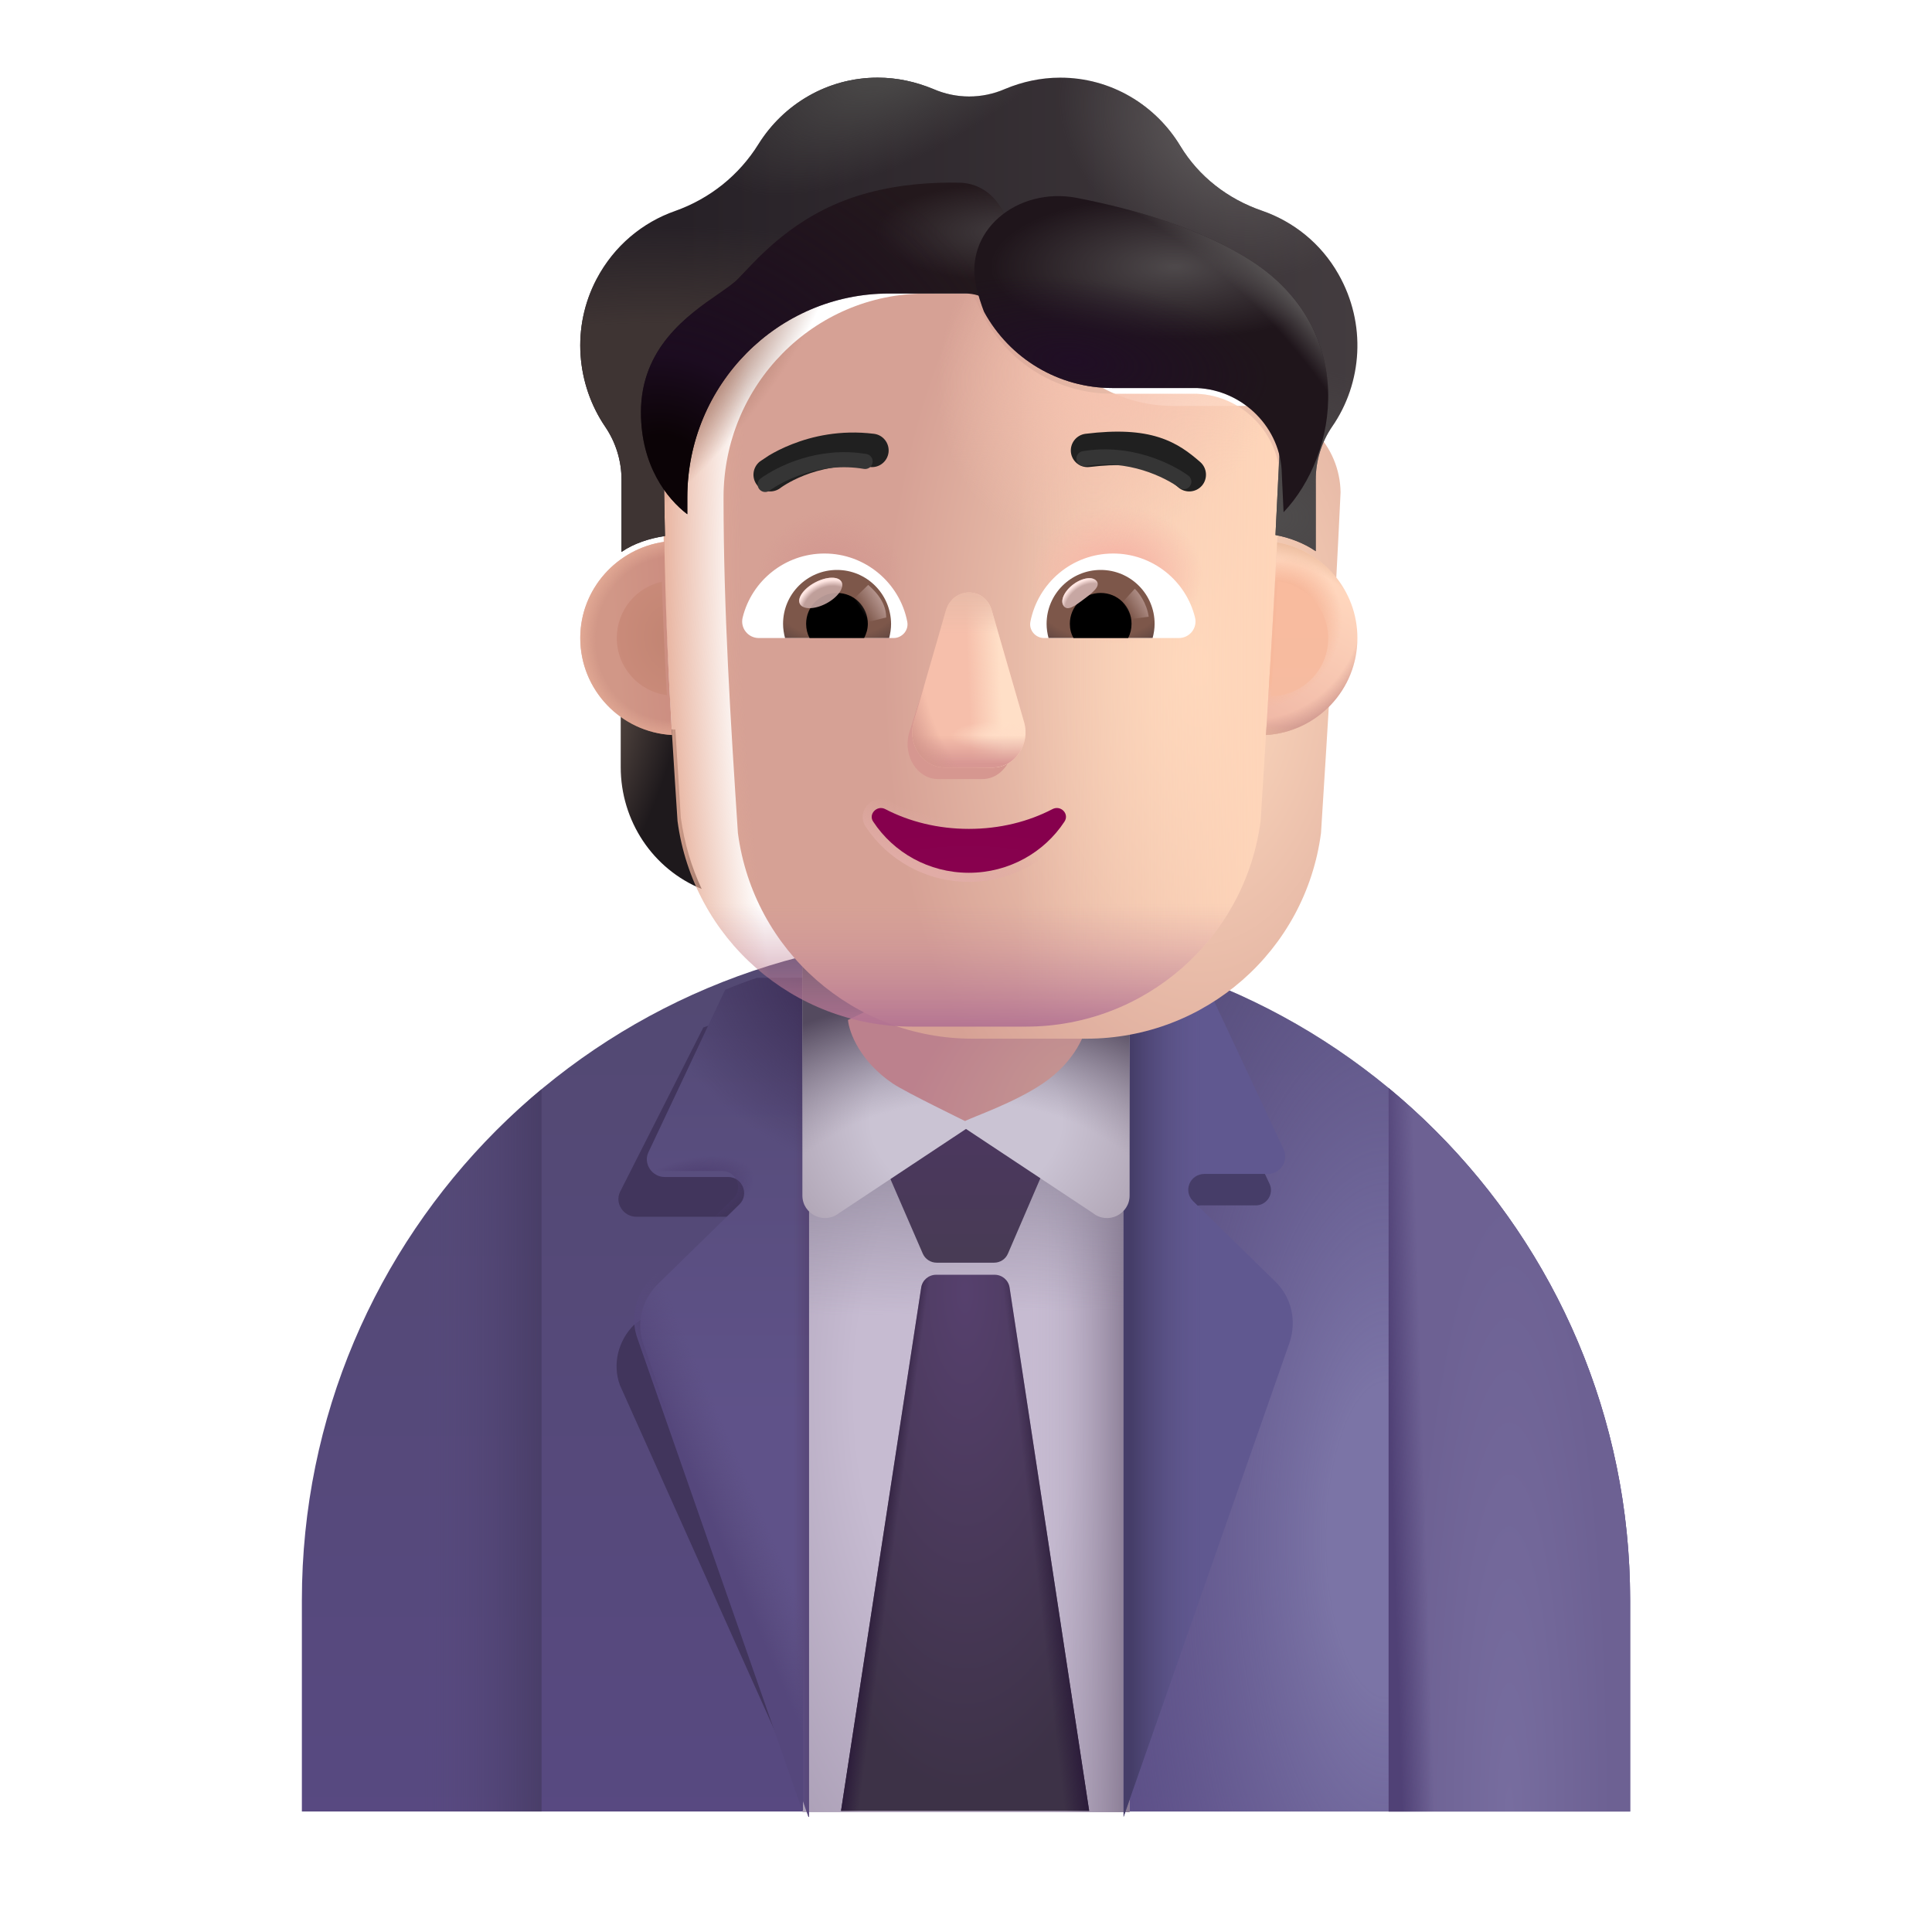 <svg width="32" height="32" viewBox="0 0 32 32" fill="none" xmlns="http://www.w3.org/2000/svg">
<path d="M16 15.504C9.92 15.504 5 20.424 5 26.504V30.004H27V26.504C27 20.434 22.07 15.504 16 15.504Z" fill="url(#paint0_linear_4002_2105)"/>
<path d="M16 15.504C9.92 15.504 5 20.424 5 26.504V30.004H27V26.504C27 20.434 22.07 15.504 16 15.504Z" fill="url(#paint1_radial_4002_2105)"/>
<g filter="url(#filter0_f_4002_2105)">
<path d="M13.419 16.853C12.906 16.853 12.123 16.824 11.649 17.019L10.269 19.743C10.179 19.933 10.329 20.153 10.539 20.153H12.089C12.329 20.153 12.439 20.443 12.279 20.603L10.499 21.946C10.239 22.206 10.139 22.596 10.269 22.946L13.181 29.446L14.768 28.33L13.429 16.853H13.419Z" fill="#41355C"/>
</g>
<g filter="url(#filter1_f_4002_2105)">
<path d="M20.904 21.186L19.715 20.358C19.567 20.209 19.672 19.965 19.881 19.965H20.8C20.983 19.965 21.106 19.772 21.027 19.606L19.951 17.315C19.742 17.228 19.523 17.149 19.305 17.079H18.71V28.941L21.114 22.069C21.219 21.754 21.14 21.413 20.904 21.186Z" fill="#463D68"/>
</g>
<path d="M18.71 16.125H13.29V30.015H18.71V16.125Z" fill="url(#paint2_radial_4002_2105)"/>
<path d="M18.71 16.125H13.29V30.015H18.71V16.125Z" fill="url(#paint3_linear_4002_2105)"/>
<path d="M18.71 16.125H13.29V30.015H18.71V16.125Z" fill="url(#paint4_linear_4002_2105)"/>
<path d="M23 18.022V30.005H27V26.505C27 23.093 25.442 20.041 23 18.022Z" fill="url(#paint5_radial_4002_2105)"/>
<path d="M23 18.022V30.005H27V26.505C27 23.093 25.442 20.041 23 18.022Z" fill="url(#paint6_linear_4002_2105)"/>
<g filter="url(#filter2_i_4002_2105)">
<path d="M13.29 16.095H12.44C12.26 16.154 12.08 16.224 11.91 16.294L10.64 18.985C10.55 19.174 10.7 19.395 10.91 19.395H11.96C12.2 19.395 12.31 19.684 12.15 19.845L10.79 21.174C10.53 21.434 10.43 21.825 10.56 22.174L13.29 29.994H13.3V16.095H13.29Z" fill="url(#paint7_linear_4002_2105)"/>
<path d="M13.29 16.095H12.44C12.26 16.154 12.08 16.224 11.91 16.294L10.64 18.985C10.55 19.174 10.7 19.395 10.91 19.395H11.96C12.2 19.395 12.31 19.684 12.15 19.845L10.79 21.174C10.53 21.434 10.43 21.825 10.56 22.174L13.29 29.994H13.3V16.095H13.29Z" fill="url(#paint8_linear_4002_2105)"/>
<path d="M13.29 16.095H12.44C12.26 16.154 12.08 16.224 11.91 16.294L10.64 18.985C10.55 19.174 10.7 19.395 10.91 19.395H11.96C12.2 19.395 12.31 19.684 12.15 19.845L10.79 21.174C10.53 21.434 10.43 21.825 10.56 22.174L13.29 29.994H13.3V16.095H13.29Z" fill="url(#paint9_radial_4002_2105)"/>
</g>
<path d="M13.29 16.095H12.44C12.26 16.154 12.08 16.224 11.91 16.294L10.64 18.985C10.55 19.174 10.7 19.395 10.91 19.395H11.96C12.2 19.395 12.31 19.684 12.15 19.845L10.79 21.174C10.53 21.434 10.43 21.825 10.56 22.174L13.29 29.994H13.3V16.095H13.29Z" fill="url(#paint10_linear_4002_2105)"/>
<path d="M13.29 16.095H12.44C12.26 16.154 12.08 16.224 11.91 16.294L10.64 18.985C10.55 19.174 10.7 19.395 10.91 19.395H11.96C12.2 19.395 12.31 19.684 12.15 19.845L10.79 21.174C10.53 21.434 10.43 21.825 10.56 22.174L13.29 29.994H13.3V16.095H13.29Z" fill="url(#paint11_radial_4002_2105)"/>
<g filter="url(#filter3_ii_4002_2105)">
<path d="M16.011 18.331L14.77 19.536C14.725 19.579 14.712 19.646 14.737 19.703L15.284 20.964C15.324 21.055 15.414 21.114 15.514 21.114H16.466C16.566 21.114 16.656 21.055 16.695 20.963L17.246 19.683C17.27 19.626 17.257 19.56 17.213 19.517L16.011 18.331Z" fill="url(#paint12_linear_4002_2105)"/>
</g>
<g filter="url(#filter4_i_4002_2105)">
<path d="M21.22 21.124L19.86 19.794C19.69 19.624 19.81 19.344 20.05 19.344H21.1C21.31 19.344 21.45 19.124 21.36 18.934L20.13 16.314C19.89 16.214 19.64 16.124 19.39 16.044H18.71V29.994L21.46 22.134C21.58 21.774 21.49 21.384 21.22 21.124Z" fill="#605890"/>
<path d="M21.22 21.124L19.86 19.794C19.69 19.624 19.81 19.344 20.05 19.344H21.1C21.31 19.344 21.45 19.124 21.36 18.934L20.13 16.314C19.89 16.214 19.64 16.124 19.39 16.044H18.71V29.994L21.46 22.134C21.58 21.774 21.49 21.384 21.22 21.124Z" fill="url(#paint13_linear_4002_2105)"/>
</g>
<path d="M16 15.061H13.29V19.801C13.29 20.111 13.65 20.291 13.9 20.091L16 18.699L18.1 20.091C18.35 20.291 18.71 20.111 18.71 19.801V15.061H16Z" fill="url(#paint14_radial_4002_2105)"/>
<path d="M16 15.061H13.29V19.801C13.29 20.111 13.65 20.291 13.9 20.091L16 18.699L18.1 20.091C18.35 20.291 18.71 20.111 18.71 19.801V15.061H16Z" fill="url(#paint15_radial_4002_2105)"/>
<path d="M7.032 30.004H8.97V18.04C7.187 19.522 5.881 21.557 5.314 23.883C5.11 24.727 5.005 25.608 5.01 26.514L5.03 30.004H7.032Z" fill="url(#paint16_linear_4002_2105)"/>
<path d="M15.505 21.114C15.381 21.114 15.276 21.205 15.258 21.327L13.93 29.994H18.04L16.722 21.327C16.704 21.205 16.599 21.114 16.475 21.114H15.505Z" fill="url(#paint17_radial_4002_2105)"/>
<path d="M15.505 21.114C15.381 21.114 15.276 21.205 15.258 21.327L13.93 29.994H18.04L16.722 21.327C16.704 21.205 16.599 21.114 16.475 21.114H15.505Z" fill="url(#paint18_linear_4002_2105)"/>
<path d="M15.505 21.114C15.381 21.114 15.276 21.205 15.258 21.327L13.93 29.994H18.04L16.722 21.327C16.704 21.205 16.599 21.114 16.475 21.114H15.505Z" fill="url(#paint19_linear_4002_2105)"/>
<path d="M14.045 16.894C14.066 17.108 14.25 17.585 14.791 17.949C15.005 18.092 16.004 18.577 15.984 18.568C16.14 18.489 16.791 18.269 17.268 17.949C17.809 17.585 17.993 17.108 18.014 16.894L16.029 15.941L14.045 16.894Z" fill="url(#paint20_radial_4002_2105)"/>
<path d="M20.908 12.083C21.244 12.072 21.558 11.958 21.813 11.774V12.705C21.813 13.598 21.281 14.394 20.472 14.724C20.642 14.362 20.759 13.967 20.818 13.544L20.908 12.083Z" fill="url(#paint21_radial_4002_2105)"/>
<path d="M11.186 12.083C10.851 12.072 10.537 11.958 10.281 11.774V12.705C10.281 13.598 10.813 14.394 11.622 14.724C11.452 14.362 11.335 13.967 11.276 13.544L11.186 12.083Z" fill="url(#paint22_radial_4002_2105)"/>
<g filter="url(#filter5_ii_4002_2105)">
<path d="M11.222 13.598C11.48 15.55 13.141 17.004 15.108 17.004H16.995C18.962 17.004 20.623 15.55 20.88 13.598C20.998 11.714 21.117 9.838 21.204 7.955C21.194 7.188 20.589 6.555 19.825 6.523H18.425C17.471 6.523 16.606 5.96 16.213 5.08C16.113 4.828 15.869 4.662 15.598 4.662H14.325C12.48 4.662 10.984 6.175 10.984 8.041C10.984 9.902 11.1 11.732 11.222 13.598Z" fill="url(#paint23_radial_4002_2105)"/>
</g>
<path d="M11.222 13.598C11.48 15.55 13.141 17.004 15.108 17.004H16.995C18.962 17.004 20.623 15.55 20.88 13.598C20.998 11.714 21.117 9.838 21.204 7.955C21.194 7.188 20.589 6.555 19.825 6.523H18.425C17.471 6.523 16.606 5.96 16.213 5.08C16.113 4.828 15.869 4.662 15.598 4.662H14.325C12.48 4.662 10.984 6.175 10.984 8.041C10.984 9.902 11.1 11.732 11.222 13.598Z" fill="url(#paint24_linear_4002_2105)"/>
<path d="M11.222 13.598C11.48 15.55 13.141 17.004 15.108 17.004H16.995C18.962 17.004 20.623 15.55 20.88 13.598C20.998 11.714 21.117 9.838 21.204 7.955C21.194 7.188 20.589 6.555 19.825 6.523H18.425C17.471 6.523 16.606 5.96 16.213 5.08C16.113 4.828 15.869 4.662 15.598 4.662H14.325C12.48 4.662 10.984 6.175 10.984 8.041C10.984 9.902 11.1 11.732 11.222 13.598Z" fill="url(#paint25_radial_4002_2105)"/>
<path d="M11.222 13.598C11.48 15.55 13.141 17.004 15.108 17.004H16.995C18.962 17.004 20.623 15.55 20.88 13.598C20.998 11.714 21.117 9.838 21.204 7.955C21.194 7.188 20.589 6.555 19.825 6.523H18.425C17.471 6.523 16.606 5.96 16.213 5.08C16.113 4.828 15.869 4.662 15.598 4.662H14.325C12.48 4.662 10.984 6.175 10.984 8.041C10.984 9.902 11.1 11.732 11.222 13.598Z" fill="url(#paint26_radial_4002_2105)"/>
<path d="M11.222 13.598C11.48 15.55 13.141 17.004 15.108 17.004H16.995C18.962 17.004 20.623 15.55 20.88 13.598C20.998 11.714 21.117 9.838 21.204 7.955C21.194 7.188 20.589 6.555 19.825 6.523H18.425C17.471 6.523 16.606 5.96 16.213 5.08C16.113 4.828 15.869 4.662 15.598 4.662H14.325C12.48 4.662 10.984 6.175 10.984 8.041C10.984 9.902 11.1 11.732 11.222 13.598Z" fill="url(#paint27_radial_4002_2105)"/>
<path d="M11.222 13.598C11.48 15.55 13.141 17.004 15.108 17.004H16.995C18.962 17.004 20.623 15.55 20.88 13.598C20.998 11.714 21.117 9.838 21.204 7.955C21.194 7.188 20.589 6.555 19.825 6.523H18.425C17.471 6.523 16.606 5.96 16.213 5.08C16.113 4.828 15.869 4.662 15.598 4.662H14.325C12.48 4.662 10.984 6.175 10.984 8.041C10.984 9.902 11.1 11.732 11.222 13.598Z" fill="url(#paint28_radial_4002_2105)"/>
<path d="M11.222 13.598C11.48 15.55 13.141 17.004 15.108 17.004H16.995C18.962 17.004 20.623 15.55 20.88 13.598C20.998 11.714 21.117 9.838 21.204 7.955C21.194 7.188 20.589 6.555 19.825 6.523H18.425C17.471 6.523 16.606 5.96 16.213 5.08C16.113 4.828 15.869 4.662 15.598 4.662H14.325C12.48 4.662 10.984 6.175 10.984 8.041C10.984 9.902 11.1 11.732 11.222 13.598Z" fill="url(#paint29_radial_4002_2105)"/>
<path d="M11.222 13.598C11.48 15.55 13.141 17.004 15.108 17.004H16.995C18.962 17.004 20.623 15.55 20.88 13.598C20.998 11.714 21.117 9.838 21.204 7.955C21.194 7.188 20.589 6.555 19.825 6.523H18.425C17.471 6.523 16.606 5.96 16.213 5.08C16.113 4.828 15.869 4.662 15.598 4.662H14.325C12.48 4.662 10.984 6.175 10.984 8.041C10.984 9.902 11.1 11.732 11.222 13.598Z" fill="url(#paint30_linear_4002_2105)"/>
<g filter="url(#filter6_f_4002_2105)">
<path d="M15.646 10.309L15.055 12.147C14.954 12.526 15.196 12.904 15.539 12.904H16.271C16.614 12.904 16.856 12.52 16.755 12.147L16.261 10.309C16.155 9.902 15.757 9.902 15.646 10.309Z" fill="#D69790"/>
</g>
<g filter="url(#filter7_f_4002_2105)">
<path d="M15.665 10.118L15.133 11.957C15.025 12.335 15.285 12.713 15.654 12.713H16.44C16.809 12.713 17.069 12.329 16.961 11.957L16.429 10.118C16.316 9.711 15.784 9.711 15.665 10.118Z" fill="#F6BFAB"/>
<path d="M15.665 10.118L15.133 11.957C15.025 12.335 15.285 12.713 15.654 12.713H16.44C16.809 12.713 17.069 12.329 16.961 11.957L16.429 10.118C16.316 9.711 15.784 9.711 15.665 10.118Z" fill="url(#paint31_linear_4002_2105)"/>
<path d="M15.665 10.118L15.133 11.957C15.025 12.335 15.285 12.713 15.654 12.713H16.44C16.809 12.713 17.069 12.329 16.961 11.957L16.429 10.118C16.316 9.711 15.784 9.711 15.665 10.118Z" fill="url(#paint32_radial_4002_2105)"/>
<path d="M15.665 10.118L15.133 11.957C15.025 12.335 15.285 12.713 15.654 12.713H16.44C16.809 12.713 17.069 12.329 16.961 11.957L16.429 10.118C16.316 9.711 15.784 9.711 15.665 10.118Z" fill="url(#paint33_linear_4002_2105)"/>
<path d="M15.665 10.118L15.133 11.957C15.025 12.335 15.285 12.713 15.654 12.713H16.44C16.809 12.713 17.069 12.329 16.961 11.957L16.429 10.118C16.316 9.711 15.784 9.711 15.665 10.118Z" fill="url(#paint34_radial_4002_2105)"/>
<path d="M15.665 10.118L15.133 11.957C15.025 12.335 15.285 12.713 15.654 12.713H16.44C16.809 12.713 17.069 12.329 16.961 11.957L16.429 10.118C16.316 9.711 15.784 9.711 15.665 10.118Z" fill="url(#paint35_linear_4002_2105)"/>
</g>
<g filter="url(#filter8_f_4002_2105)">
<path d="M14.696 13.335L14.696 13.335L14.696 13.334C14.594 13.282 14.488 13.315 14.425 13.381C14.361 13.448 14.335 13.556 14.402 13.652C14.75 14.18 15.357 14.531 16.047 14.531C16.738 14.531 17.345 14.179 17.693 13.652C17.758 13.554 17.734 13.446 17.669 13.379C17.606 13.313 17.499 13.283 17.398 13.334L17.398 13.334L17.398 13.335C17.008 13.538 16.548 13.655 16.047 13.655C15.551 13.655 15.086 13.538 14.696 13.335Z" stroke="url(#paint36_linear_4002_2105)" stroke-width="0.15"/>
</g>
<path d="M16.047 13.729C15.54 13.729 15.062 13.61 14.662 13.401C14.525 13.331 14.377 13.486 14.464 13.61C14.799 14.118 15.382 14.456 16.047 14.456C16.712 14.456 17.296 14.118 17.63 13.61C17.717 13.481 17.57 13.331 17.433 13.401C17.032 13.61 16.56 13.729 16.047 13.729Z" fill="url(#paint37_radial_4002_2105)"/>
<g filter="url(#filter9_ii_4002_2105)">
<path d="M20.902 4.19C21.416 4.367 21.878 4.726 22.169 5.241C22.636 6.062 22.567 7.043 22.063 7.768C21.888 8.025 21.793 8.331 21.793 8.642V9.83C21.606 9.7 21.359 9.603 21.126 9.562L21.204 7.955C21.194 7.188 20.589 6.555 19.825 6.523H18.425C17.47 6.523 16.606 5.96 16.213 5.08C16.113 4.828 15.868 4.662 15.598 4.662H14.325C12.479 4.662 10.984 6.175 10.984 8.041L11.014 9.578C10.76 9.616 10.495 9.701 10.294 9.842V8.642C10.294 8.331 10.199 8.025 10.024 7.768C9.546 7.065 9.462 6.121 9.881 5.322C10.172 4.769 10.644 4.383 11.18 4.195C11.753 3.992 12.241 3.605 12.564 3.085C12.978 2.425 13.705 1.986 14.537 1.986C14.861 1.986 15.168 2.055 15.455 2.173C15.837 2.34 16.266 2.34 16.648 2.173C16.929 2.055 17.237 1.986 17.56 1.986C18.404 1.986 19.141 2.442 19.549 3.117C19.857 3.627 20.34 3.997 20.902 4.19Z" fill="url(#paint38_linear_4002_2105)"/>
<path d="M20.902 4.19C21.416 4.367 21.878 4.726 22.169 5.241C22.636 6.062 22.567 7.043 22.063 7.768C21.888 8.025 21.793 8.331 21.793 8.642V9.83C21.606 9.7 21.359 9.603 21.126 9.562L21.204 7.955C21.194 7.188 20.589 6.555 19.825 6.523H18.425C17.47 6.523 16.606 5.96 16.213 5.08C16.113 4.828 15.868 4.662 15.598 4.662H14.325C12.479 4.662 10.984 6.175 10.984 8.041L11.014 9.578C10.76 9.616 10.495 9.701 10.294 9.842V8.642C10.294 8.331 10.199 8.025 10.024 7.768C9.546 7.065 9.462 6.121 9.881 5.322C10.172 4.769 10.644 4.383 11.18 4.195C11.753 3.992 12.241 3.605 12.564 3.085C12.978 2.425 13.705 1.986 14.537 1.986C14.861 1.986 15.168 2.055 15.455 2.173C15.837 2.34 16.266 2.34 16.648 2.173C16.929 2.055 17.237 1.986 17.56 1.986C18.404 1.986 19.141 2.442 19.549 3.117C19.857 3.627 20.34 3.997 20.902 4.19Z" fill="url(#paint39_radial_4002_2105)"/>
<path d="M20.902 4.19C21.416 4.367 21.878 4.726 22.169 5.241C22.636 6.062 22.567 7.043 22.063 7.768C21.888 8.025 21.793 8.331 21.793 8.642V9.83C21.606 9.7 21.359 9.603 21.126 9.562L21.204 7.955C21.194 7.188 20.589 6.555 19.825 6.523H18.425C17.47 6.523 16.606 5.96 16.213 5.08C16.113 4.828 15.868 4.662 15.598 4.662H14.325C12.479 4.662 10.984 6.175 10.984 8.041L11.014 9.578C10.76 9.616 10.495 9.701 10.294 9.842V8.642C10.294 8.331 10.199 8.025 10.024 7.768C9.546 7.065 9.462 6.121 9.881 5.322C10.172 4.769 10.644 4.383 11.18 4.195C11.753 3.992 12.241 3.605 12.564 3.085C12.978 2.425 13.705 1.986 14.537 1.986C14.861 1.986 15.168 2.055 15.455 2.173C15.837 2.34 16.266 2.34 16.648 2.173C16.929 2.055 17.237 1.986 17.56 1.986C18.404 1.986 19.141 2.442 19.549 3.117C19.857 3.627 20.34 3.997 20.902 4.19Z" fill="url(#paint40_radial_4002_2105)"/>
<path d="M20.902 4.19C21.416 4.367 21.878 4.726 22.169 5.241C22.636 6.062 22.567 7.043 22.063 7.768C21.888 8.025 21.793 8.331 21.793 8.642V9.83C21.606 9.7 21.359 9.603 21.126 9.562L21.204 7.955C21.194 7.188 20.589 6.555 19.825 6.523H18.425C17.47 6.523 16.606 5.96 16.213 5.08C16.113 4.828 15.868 4.662 15.598 4.662H14.325C12.479 4.662 10.984 6.175 10.984 8.041L11.014 9.578C10.76 9.616 10.495 9.701 10.294 9.842V8.642C10.294 8.331 10.199 8.025 10.024 7.768C9.546 7.065 9.462 6.121 9.881 5.322C10.172 4.769 10.644 4.383 11.18 4.195C11.753 3.992 12.241 3.605 12.564 3.085C12.978 2.425 13.705 1.986 14.537 1.986C14.861 1.986 15.168 2.055 15.455 2.173C15.837 2.34 16.266 2.34 16.648 2.173C16.929 2.055 17.237 1.986 17.56 1.986C18.404 1.986 19.141 2.442 19.549 3.117C19.857 3.627 20.34 3.997 20.902 4.19Z" fill="url(#paint41_radial_4002_2105)"/>
<path d="M20.902 4.19C21.416 4.367 21.878 4.726 22.169 5.241C22.636 6.062 22.567 7.043 22.063 7.768C21.888 8.025 21.793 8.331 21.793 8.642V9.83C21.606 9.7 21.359 9.603 21.126 9.562L21.204 7.955C21.194 7.188 20.589 6.555 19.825 6.523H18.425C17.47 6.523 16.606 5.96 16.213 5.08C16.113 4.828 15.868 4.662 15.598 4.662H14.325C12.479 4.662 10.984 6.175 10.984 8.041L11.014 9.578C10.76 9.616 10.495 9.701 10.294 9.842V8.642C10.294 8.331 10.199 8.025 10.024 7.768C9.546 7.065 9.462 6.121 9.881 5.322C10.172 4.769 10.644 4.383 11.18 4.195C11.753 3.992 12.241 3.605 12.564 3.085C12.978 2.425 13.705 1.986 14.537 1.986C14.861 1.986 15.168 2.055 15.455 2.173C15.837 2.34 16.266 2.34 16.648 2.173C16.929 2.055 17.237 1.986 17.56 1.986C18.404 1.986 19.141 2.442 19.549 3.117C19.857 3.627 20.34 3.997 20.902 4.19Z" fill="url(#paint42_radial_4002_2105)"/>
</g>
<g filter="url(#filter10_i_4002_2105)">
<path d="M19.78 7.853C19.605 7.701 19.401 7.539 19.092 7.442C18.788 7.346 18.407 7.32 17.88 7.385C17.728 7.404 17.62 7.542 17.638 7.694C17.657 7.846 17.795 7.954 17.947 7.935C18.428 7.877 18.723 7.907 18.926 7.971C19.124 8.033 19.258 8.135 19.416 8.272C19.531 8.372 19.706 8.36 19.807 8.245C19.907 8.129 19.895 7.954 19.78 7.853Z" fill="#202020"/>
</g>
<g filter="url(#filter11_i_4002_2105)">
<path d="M12.636 7.744C12.726 7.69 12.856 7.621 13.02 7.557C13.347 7.428 13.815 7.316 14.375 7.385C14.527 7.403 14.635 7.542 14.617 7.694C14.598 7.846 14.46 7.954 14.308 7.935C13.859 7.881 13.485 7.97 13.223 8.073C13.091 8.125 12.989 8.179 12.921 8.22C12.887 8.24 12.862 8.257 12.846 8.268C12.838 8.274 12.832 8.278 12.829 8.28L12.827 8.282C12.706 8.375 12.532 8.353 12.438 8.233C12.344 8.112 12.366 7.938 12.487 7.843L12.636 7.744Z" fill="#202020"/>
</g>
<g filter="url(#filter12_if_4002_2105)">
<path d="M16.279 5.217C16.256 5.173 16.234 5.127 16.213 5.081C16.113 4.829 15.869 4.662 15.598 4.662H14.325C12.479 4.662 10.984 6.175 10.984 8.041V8.317C10.644 8.058 10.216 7.512 10.216 6.629C10.216 5.557 10.998 5.015 11.497 4.67C11.637 4.572 11.756 4.49 11.827 4.416C11.858 4.385 11.891 4.35 11.927 4.311C12.277 3.941 12.899 3.28 13.987 2.991C14.518 2.85 15.057 2.816 15.495 2.826C15.967 2.838 16.3 3.246 16.3 3.719V5.204L16.279 5.217Z" fill="#23181C"/>
<path d="M16.279 5.217C16.256 5.173 16.234 5.127 16.213 5.081C16.113 4.829 15.869 4.662 15.598 4.662H14.325C12.479 4.662 10.984 6.175 10.984 8.041V8.317C10.644 8.058 10.216 7.512 10.216 6.629C10.216 5.557 10.998 5.015 11.497 4.67C11.637 4.572 11.756 4.49 11.827 4.416C11.858 4.385 11.891 4.35 11.927 4.311C12.277 3.941 12.899 3.28 13.987 2.991C14.518 2.85 15.057 2.816 15.495 2.826C15.967 2.838 16.3 3.246 16.3 3.719V5.204L16.279 5.217Z" fill="url(#paint43_radial_4002_2105)"/>
<path d="M16.279 5.217C16.256 5.173 16.234 5.127 16.213 5.081C16.113 4.829 15.869 4.662 15.598 4.662H14.325C12.479 4.662 10.984 6.175 10.984 8.041V8.317C10.644 8.058 10.216 7.512 10.216 6.629C10.216 5.557 10.998 5.015 11.497 4.67C11.637 4.572 11.756 4.49 11.827 4.416C11.858 4.385 11.891 4.35 11.927 4.311C12.277 3.941 12.899 3.28 13.987 2.991C14.518 2.85 15.057 2.816 15.495 2.826C15.967 2.838 16.3 3.246 16.3 3.719V5.204L16.279 5.217Z" fill="url(#paint44_radial_4002_2105)"/>
</g>
<g filter="url(#filter13_f_4002_2105)">
<path d="M21.26 8.484L21.231 7.853C21.22 7.09 20.589 6.46 19.825 6.427H18.425C17.536 6.427 16.726 5.942 16.301 5.168C16.301 5.168 16.243 5.032 16.181 4.8C15.925 3.83 16.852 3.087 17.837 3.278C18.81 3.467 19.919 3.795 20.739 4.33C22.483 5.468 22.178 7.518 21.26 8.484Z" fill="#1F151B"/>
<path d="M21.26 8.484L21.231 7.853C21.22 7.09 20.589 6.46 19.825 6.427H18.425C17.536 6.427 16.726 5.942 16.301 5.168C16.301 5.168 16.243 5.032 16.181 4.8C15.925 3.83 16.852 3.087 17.837 3.278C18.81 3.467 19.919 3.795 20.739 4.33C22.483 5.468 22.178 7.518 21.26 8.484Z" fill="url(#paint45_radial_4002_2105)"/>
<path d="M21.26 8.484L21.231 7.853C21.22 7.09 20.589 6.46 19.825 6.427H18.425C17.536 6.427 16.726 5.942 16.301 5.168C16.301 5.168 16.243 5.032 16.181 4.8C15.925 3.83 16.852 3.087 17.837 3.278C18.81 3.467 19.919 3.795 20.739 4.33C22.483 5.468 22.178 7.518 21.26 8.484Z" fill="url(#paint46_radial_4002_2105)"/>
<path d="M21.26 8.484L21.231 7.853C21.22 7.09 20.589 6.46 19.825 6.427H18.425C17.536 6.427 16.726 5.942 16.301 5.168C16.301 5.168 16.243 5.032 16.181 4.8C15.925 3.83 16.852 3.087 17.837 3.278C18.81 3.467 19.919 3.795 20.739 4.33C22.483 5.468 22.178 7.518 21.26 8.484Z" fill="url(#paint47_radial_4002_2105)"/>
</g>
<path d="M18.438 9.168C19.091 9.168 19.643 9.618 19.793 10.227C19.837 10.401 19.704 10.568 19.525 10.568H17.294C17.152 10.568 17.038 10.438 17.067 10.296C17.193 9.655 17.756 9.168 18.438 9.168Z" fill="white"/>
<path d="M18.231 9.44C18.726 9.44 19.124 9.841 19.124 10.332C19.124 10.413 19.111 10.494 19.091 10.567H17.367C17.347 10.49 17.335 10.413 17.335 10.332C17.335 9.841 17.736 9.44 18.231 9.44Z" fill="url(#paint48_radial_4002_2105)"/>
<path d="M17.72 10.332C17.72 10.048 17.947 9.821 18.231 9.821C18.515 9.821 18.742 10.048 18.742 10.332C18.742 10.417 18.722 10.498 18.686 10.568H17.781C17.74 10.498 17.72 10.417 17.72 10.332Z" fill="black"/>
<g filter="url(#filter14_f_4002_2105)">
<path d="M18.166 9.628C18.229 9.713 18.096 9.817 17.945 9.93C17.794 10.043 17.682 10.123 17.618 10.037C17.555 9.952 17.626 9.792 17.777 9.679C17.928 9.566 18.102 9.543 18.166 9.628Z" fill="#C7A7A3"/>
<path d="M18.166 9.628C18.229 9.713 18.096 9.817 17.945 9.93C17.794 10.043 17.682 10.123 17.618 10.037C17.555 9.952 17.626 9.792 17.777 9.679C17.928 9.566 18.102 9.543 18.166 9.628Z" fill="url(#paint49_radial_4002_2105)"/>
</g>
<g filter="url(#filter15_f_4002_2105)">
<path d="M19.026 10.215C18.993 9.984 18.858 9.81 18.795 9.752L18.535 10.037L18.652 10.265L19.026 10.215Z" fill="url(#paint50_linear_4002_2105)"/>
</g>
<path d="M13.656 9.168C13.003 9.168 12.451 9.618 12.301 10.227C12.257 10.401 12.39 10.568 12.569 10.568H14.8C14.942 10.568 15.056 10.438 15.027 10.296C14.902 9.655 14.334 9.168 13.656 9.168Z" fill="white"/>
<path d="M13.863 9.44C13.368 9.44 12.97 9.841 12.97 10.332C12.97 10.413 12.983 10.495 13.003 10.568H14.727C14.747 10.49 14.759 10.413 14.759 10.332C14.755 9.841 14.358 9.44 13.863 9.44Z" fill="url(#paint51_radial_4002_2105)"/>
<path d="M14.374 10.332C14.374 10.048 14.147 9.821 13.863 9.821C13.579 9.821 13.352 10.048 13.352 10.332C13.352 10.417 13.372 10.498 13.409 10.568H14.313C14.35 10.498 14.374 10.417 14.374 10.332Z" fill="black"/>
<g filter="url(#filter16_f_4002_2105)">
<path d="M14.678 10.227C14.678 9.939 14.444 9.747 14.38 9.688L14.092 9.967L14.27 10.329L14.678 10.227Z" fill="url(#paint52_linear_4002_2105)"/>
</g>
<g filter="url(#filter17_f_4002_2105)">
<ellipse cx="13.594" cy="9.821" rx="0.39" ry="0.197" transform="rotate(-27.914 13.594 9.821)" fill="#C7A7A3" fill-opacity="0.9"/>
<ellipse cx="13.594" cy="9.821" rx="0.39" ry="0.197" transform="rotate(-27.914 13.594 9.821)" fill="url(#paint53_radial_4002_2105)"/>
</g>
<path d="M20.969 12.174C21.035 11.11 21.098 10.047 21.154 8.983C21.909 9.115 22.483 9.774 22.483 10.568C22.483 11.425 21.814 12.125 20.969 12.174Z" fill="url(#paint54_linear_4002_2105)"/>
<path d="M20.969 12.174C21.035 11.11 21.098 10.047 21.154 8.983C21.909 9.115 22.483 9.774 22.483 10.568C22.483 11.425 21.814 12.125 20.969 12.174Z" fill="url(#paint55_radial_4002_2105)"/>
<path d="M20.969 12.174C21.035 11.11 21.098 10.047 21.154 8.983C21.909 9.115 22.483 9.774 22.483 10.568C22.483 11.425 21.814 12.125 20.969 12.174Z" fill="url(#paint56_radial_4002_2105)"/>
<path d="M20.969 12.174C21.035 11.11 21.098 10.047 21.154 8.983C21.909 9.115 22.483 9.774 22.483 10.568C22.483 11.425 21.814 12.125 20.969 12.174Z" fill="url(#paint57_radial_4002_2105)"/>
<path d="M11.003 8.974C10.221 9.084 9.611 9.756 9.611 10.567C9.611 11.427 10.284 12.128 11.131 12.174C11.067 11.106 11.023 10.043 11.003 8.974Z" fill="url(#paint58_linear_4002_2105)"/>
<path d="M11.003 8.974C10.221 9.084 9.611 9.756 9.611 10.567C9.611 11.427 10.284 12.128 11.131 12.174C11.067 11.106 11.023 10.043 11.003 8.974Z" fill="url(#paint59_radial_4002_2105)"/>
<g filter="url(#filter18_f_4002_2105)">
<path d="M10.962 9.635C10.535 9.73 10.216 10.111 10.216 10.567C10.216 11.052 10.577 11.452 11.045 11.514C11.01 10.887 10.981 10.261 10.962 9.635Z" fill="url(#paint60_radial_4002_2105)"/>
</g>
<g filter="url(#filter19_f_4002_2105)">
<path d="M21.053 11.53C21.091 10.895 21.129 10.261 21.163 9.626C21.635 9.685 21.999 10.087 21.999 10.575C21.999 11.099 21.576 11.525 21.053 11.53Z" fill="url(#paint61_linear_4002_2105)"/>
</g>
<g filter="url(#filter20_f_4002_2105)">
<path d="M12.674 8.024C12.931 7.84 13.571 7.515 14.329 7.643" stroke="#353535" stroke-width="0.25" stroke-linecap="round"/>
</g>
<g filter="url(#filter21_f_4002_2105)">
<path d="M19.608 7.978C19.351 7.793 18.711 7.469 17.953 7.597" stroke="#353535" stroke-width="0.25" stroke-linecap="round"/>
</g>
<defs>
<filter id="filter0_f_4002_2105" x="9.212" y="15.852" width="6.556" height="14.595" filterUnits="userSpaceOnUse" color-interpolation-filters="sRGB">
<feFlood flood-opacity="0" result="BackgroundImageFix"/>
<feBlend mode="normal" in="SourceGraphic" in2="BackgroundImageFix" result="shape"/>
<feGaussianBlur stdDeviation="0.5" result="effect1_foregroundBlur_4002_2105"/>
</filter>
<filter id="filter1_f_4002_2105" x="17.96" y="16.329" width="3.95" height="13.362" filterUnits="userSpaceOnUse" color-interpolation-filters="sRGB">
<feFlood flood-opacity="0" result="BackgroundImageFix"/>
<feBlend mode="normal" in="SourceGraphic" in2="BackgroundImageFix" result="shape"/>
<feGaussianBlur stdDeviation="0.375" result="effect1_foregroundBlur_4002_2105"/>
</filter>
<filter id="filter2_i_4002_2105" x="10.503" y="16.095" width="2.897" height="14" filterUnits="userSpaceOnUse" color-interpolation-filters="sRGB">
<feFlood flood-opacity="0" result="BackgroundImageFix"/>
<feBlend mode="normal" in="SourceGraphic" in2="BackgroundImageFix" result="shape"/>
<feColorMatrix in="SourceAlpha" type="matrix" values="0 0 0 0 0 0 0 0 0 0 0 0 0 0 0 0 0 0 127 0" result="hardAlpha"/>
<feOffset dx="0.1" dy="0.1"/>
<feGaussianBlur stdDeviation="0.1"/>
<feComposite in2="hardAlpha" operator="arithmetic" k2="-1" k3="1"/>
<feColorMatrix type="matrix" values="0 0 0 0 0.404 0 0 0 0 0.369 0 0 0 0 0.494 0 0 0 1 0"/>
<feBlend mode="normal" in2="shape" result="effect1_innerShadow_4002_2105"/>
</filter>
<filter id="filter3_ii_4002_2105" x="14.624" y="18.232" width="2.734" height="2.883" filterUnits="userSpaceOnUse" color-interpolation-filters="sRGB">
<feFlood flood-opacity="0" result="BackgroundImageFix"/>
<feBlend mode="normal" in="SourceGraphic" in2="BackgroundImageFix" result="shape"/>
<feColorMatrix in="SourceAlpha" type="matrix" values="0 0 0 0 0 0 0 0 0 0 0 0 0 0 0 0 0 0 127 0" result="hardAlpha"/>
<feOffset dx="0.1" dy="-0.1"/>
<feGaussianBlur stdDeviation="0.25"/>
<feComposite in2="hardAlpha" operator="arithmetic" k2="-1" k3="1"/>
<feColorMatrix type="matrix" values="0 0 0 0 0.157 0 0 0 0 0.098 0 0 0 0 0.216 0 0 0 1 0"/>
<feBlend mode="normal" in2="shape" result="effect1_innerShadow_4002_2105"/>
<feColorMatrix in="SourceAlpha" type="matrix" values="0 0 0 0 0 0 0 0 0 0 0 0 0 0 0 0 0 0 127 0" result="hardAlpha"/>
<feOffset dx="-0.1" dy="-0.1"/>
<feGaussianBlur stdDeviation="0.25"/>
<feComposite in2="hardAlpha" operator="arithmetic" k2="-1" k3="1"/>
<feColorMatrix type="matrix" values="0 0 0 0 0.157 0 0 0 0 0.098 0 0 0 0 0.216 0 0 0 1 0"/>
<feBlend mode="normal" in2="effect1_innerShadow_4002_2105" result="effect2_innerShadow_4002_2105"/>
</filter>
<filter id="filter4_i_4002_2105" x="18.61" y="16.044" width="2.902" height="14.05" filterUnits="userSpaceOnUse" color-interpolation-filters="sRGB">
<feFlood flood-opacity="0" result="BackgroundImageFix"/>
<feBlend mode="normal" in="SourceGraphic" in2="BackgroundImageFix" result="shape"/>
<feColorMatrix in="SourceAlpha" type="matrix" values="0 0 0 0 0 0 0 0 0 0 0 0 0 0 0 0 0 0 127 0" result="hardAlpha"/>
<feOffset dx="-0.1" dy="0.1"/>
<feGaussianBlur stdDeviation="0.1"/>
<feComposite in2="hardAlpha" operator="arithmetic" k2="-1" k3="1"/>
<feColorMatrix type="matrix" values="0 0 0 0 0.439 0 0 0 0 0.416 0 0 0 0 0.584 0 0 0 1 0"/>
<feBlend mode="normal" in2="shape" result="effect1_innerShadow_4002_2105"/>
</filter>
<filter id="filter5_ii_4002_2105" x="10.984" y="4.662" width="11.22" height="12.542" filterUnits="userSpaceOnUse" color-interpolation-filters="sRGB">
<feFlood flood-opacity="0" result="BackgroundImageFix"/>
<feBlend mode="normal" in="SourceGraphic" in2="BackgroundImageFix" result="shape"/>
<feColorMatrix in="SourceAlpha" type="matrix" values="0 0 0 0 0 0 0 0 0 0 0 0 0 0 0 0 0 0 127 0" result="hardAlpha"/>
<feOffset dx="1"/>
<feGaussianBlur stdDeviation="0.7"/>
<feComposite in2="hardAlpha" operator="arithmetic" k2="-1" k3="1"/>
<feColorMatrix type="matrix" values="0 0 0 0 0.914 0 0 0 0 0.686 0 0 0 0 0.592 0 0 0 1 0"/>
<feBlend mode="normal" in2="shape" result="effect1_innerShadow_4002_2105"/>
<feColorMatrix in="SourceAlpha" type="matrix" values="0 0 0 0 0 0 0 0 0 0 0 0 0 0 0 0 0 0 127 0" result="hardAlpha"/>
<feOffset dy="0.2"/>
<feGaussianBlur stdDeviation="0.375"/>
<feComposite in2="hardAlpha" operator="arithmetic" k2="-1" k3="1"/>
<feColorMatrix type="matrix" values="0 0 0 0 0.78 0 0 0 0 0.569 0 0 0 0 0.486 0 0 0 1 0"/>
<feBlend mode="normal" in2="effect1_innerShadow_4002_2105" result="effect2_innerShadow_4002_2105"/>
</filter>
<filter id="filter6_f_4002_2105" x="14.032" y="9.004" width="3.747" height="4.9" filterUnits="userSpaceOnUse" color-interpolation-filters="sRGB">
<feFlood flood-opacity="0" result="BackgroundImageFix"/>
<feBlend mode="normal" in="SourceGraphic" in2="BackgroundImageFix" result="shape"/>
<feGaussianBlur stdDeviation="0.5" result="effect1_foregroundBlur_4002_2105"/>
</filter>
<filter id="filter7_f_4002_2105" x="14.908" y="9.613" width="2.277" height="3.3" filterUnits="userSpaceOnUse" color-interpolation-filters="sRGB">
<feFlood flood-opacity="0" result="BackgroundImageFix"/>
<feBlend mode="normal" in="SourceGraphic" in2="BackgroundImageFix" result="shape"/>
<feGaussianBlur stdDeviation="0.1" result="effect1_foregroundBlur_4002_2105"/>
</filter>
<filter id="filter8_f_4002_2105" x="14.188" y="13.133" width="3.718" height="1.573" filterUnits="userSpaceOnUse" color-interpolation-filters="sRGB">
<feFlood flood-opacity="0" result="BackgroundImageFix"/>
<feBlend mode="normal" in="SourceGraphic" in2="BackgroundImageFix" result="shape"/>
<feGaussianBlur stdDeviation="0.05" result="effect1_foregroundBlur_4002_2105"/>
</filter>
<filter id="filter9_ii_4002_2105" x="9.611" y="1.486" width="12.873" height="8.357" filterUnits="userSpaceOnUse" color-interpolation-filters="sRGB">
<feFlood flood-opacity="0" result="BackgroundImageFix"/>
<feBlend mode="normal" in="SourceGraphic" in2="BackgroundImageFix" result="shape"/>
<feColorMatrix in="SourceAlpha" type="matrix" values="0 0 0 0 0 0 0 0 0 0 0 0 0 0 0 0 0 0 127 0" result="hardAlpha"/>
<feOffset dy="-0.5"/>
<feGaussianBlur stdDeviation="0.625"/>
<feComposite in2="hardAlpha" operator="arithmetic" k2="-1" k3="1"/>
<feColorMatrix type="matrix" values="0 0 0 0 0.137 0 0 0 0 0.09 0 0 0 0 0.145 0 0 0 1 0"/>
<feBlend mode="normal" in2="shape" result="effect1_innerShadow_4002_2105"/>
<feColorMatrix in="SourceAlpha" type="matrix" values="0 0 0 0 0 0 0 0 0 0 0 0 0 0 0 0 0 0 127 0" result="hardAlpha"/>
<feOffset dy="-0.2"/>
<feGaussianBlur stdDeviation="0.2"/>
<feComposite in2="hardAlpha" operator="arithmetic" k2="-1" k3="1"/>
<feColorMatrix type="matrix" values="0 0 0 0 0.078 0 0 0 0 0.035 0 0 0 0 0.047 0 0 0 1 0"/>
<feBlend mode="normal" in2="effect1_innerShadow_4002_2105" result="effect2_innerShadow_4002_2105"/>
</filter>
<filter id="filter10_i_4002_2105" x="17.636" y="7.149" width="2.339" height="1.19" filterUnits="userSpaceOnUse" color-interpolation-filters="sRGB">
<feFlood flood-opacity="0" result="BackgroundImageFix"/>
<feBlend mode="normal" in="SourceGraphic" in2="BackgroundImageFix" result="shape"/>
<feColorMatrix in="SourceAlpha" type="matrix" values="0 0 0 0 0 0 0 0 0 0 0 0 0 0 0 0 0 0 127 0" result="hardAlpha"/>
<feOffset dx="0.1" dy="-0.2"/>
<feGaussianBlur stdDeviation="0.125"/>
<feComposite in2="hardAlpha" operator="arithmetic" k2="-1" k3="1"/>
<feColorMatrix type="matrix" values="0 0 0 0 0.059 0 0 0 0 0.055 0 0 0 0 0.059 0 0 0 1 0"/>
<feBlend mode="normal" in2="shape" result="effect1_innerShadow_4002_2105"/>
</filter>
<filter id="filter11_i_4002_2105" x="12.38" y="7.164" width="2.339" height="1.176" filterUnits="userSpaceOnUse" color-interpolation-filters="sRGB">
<feFlood flood-opacity="0" result="BackgroundImageFix"/>
<feBlend mode="normal" in="SourceGraphic" in2="BackgroundImageFix" result="shape"/>
<feColorMatrix in="SourceAlpha" type="matrix" values="0 0 0 0 0 0 0 0 0 0 0 0 0 0 0 0 0 0 127 0" result="hardAlpha"/>
<feOffset dx="0.1" dy="-0.2"/>
<feGaussianBlur stdDeviation="0.125"/>
<feComposite in2="hardAlpha" operator="arithmetic" k2="-1" k3="1"/>
<feColorMatrix type="matrix" values="0 0 0 0 0.059 0 0 0 0 0.055 0 0 0 0 0.059 0 0 0 1 0"/>
<feBlend mode="normal" in2="shape" result="effect1_innerShadow_4002_2105"/>
</filter>
<filter id="filter12_if_4002_2105" x="9.966" y="2.575" width="6.734" height="5.992" filterUnits="userSpaceOnUse" color-interpolation-filters="sRGB">
<feFlood flood-opacity="0" result="BackgroundImageFix"/>
<feBlend mode="normal" in="SourceGraphic" in2="BackgroundImageFix" result="shape"/>
<feColorMatrix in="SourceAlpha" type="matrix" values="0 0 0 0 0 0 0 0 0 0 0 0 0 0 0 0 0 0 127 0" result="hardAlpha"/>
<feOffset dx="0.4" dy="0.2"/>
<feGaussianBlur stdDeviation="0.2"/>
<feComposite in2="hardAlpha" operator="arithmetic" k2="-1" k3="1"/>
<feColorMatrix type="matrix" values="0 0 0 0 0.286 0 0 0 0 0.243 0 0 0 0 0.227 0 0 0 1 0"/>
<feBlend mode="normal" in2="shape" result="effect1_innerShadow_4002_2105"/>
<feGaussianBlur stdDeviation="0.125" result="effect2_foregroundBlur_4002_2105"/>
</filter>
<filter id="filter13_f_4002_2105" x="15.888" y="2.998" width="6.361" height="5.736" filterUnits="userSpaceOnUse" color-interpolation-filters="sRGB">
<feFlood flood-opacity="0" result="BackgroundImageFix"/>
<feBlend mode="normal" in="SourceGraphic" in2="BackgroundImageFix" result="shape"/>
<feGaussianBlur stdDeviation="0.125" result="effect1_foregroundBlur_4002_2105"/>
</filter>
<filter id="filter14_f_4002_2105" x="17.495" y="9.477" width="0.787" height="0.696" filterUnits="userSpaceOnUse" color-interpolation-filters="sRGB">
<feFlood flood-opacity="0" result="BackgroundImageFix"/>
<feBlend mode="normal" in="SourceGraphic" in2="BackgroundImageFix" result="shape"/>
<feGaussianBlur stdDeviation="0.05" result="effect1_foregroundBlur_4002_2105"/>
</filter>
<filter id="filter15_f_4002_2105" x="18.335" y="9.552" width="0.891" height="0.913" filterUnits="userSpaceOnUse" color-interpolation-filters="sRGB">
<feFlood flood-opacity="0" result="BackgroundImageFix"/>
<feBlend mode="normal" in="SourceGraphic" in2="BackgroundImageFix" result="shape"/>
<feGaussianBlur stdDeviation="0.1" result="effect1_foregroundBlur_4002_2105"/>
</filter>
<filter id="filter16_f_4002_2105" x="13.892" y="9.488" width="0.986" height="1.04" filterUnits="userSpaceOnUse" color-interpolation-filters="sRGB">
<feFlood flood-opacity="0" result="BackgroundImageFix"/>
<feBlend mode="normal" in="SourceGraphic" in2="BackgroundImageFix" result="shape"/>
<feGaussianBlur stdDeviation="0.1" result="effect1_foregroundBlur_4002_2105"/>
</filter>
<filter id="filter17_f_4002_2105" x="13.137" y="9.469" width="0.913" height="0.705" filterUnits="userSpaceOnUse" color-interpolation-filters="sRGB">
<feFlood flood-opacity="0" result="BackgroundImageFix"/>
<feBlend mode="normal" in="SourceGraphic" in2="BackgroundImageFix" result="shape"/>
<feGaussianBlur stdDeviation="0.05" result="effect1_foregroundBlur_4002_2105"/>
</filter>
<filter id="filter18_f_4002_2105" x="9.966" y="9.385" width="1.329" height="2.379" filterUnits="userSpaceOnUse" color-interpolation-filters="sRGB">
<feFlood flood-opacity="0" result="BackgroundImageFix"/>
<feBlend mode="normal" in="SourceGraphic" in2="BackgroundImageFix" result="shape"/>
<feGaussianBlur stdDeviation="0.125" result="effect1_foregroundBlur_4002_2105"/>
</filter>
<filter id="filter19_f_4002_2105" x="20.553" y="9.126" width="1.947" height="2.903" filterUnits="userSpaceOnUse" color-interpolation-filters="sRGB">
<feFlood flood-opacity="0" result="BackgroundImageFix"/>
<feBlend mode="normal" in="SourceGraphic" in2="BackgroundImageFix" result="shape"/>
<feGaussianBlur stdDeviation="0.25" result="effect1_foregroundBlur_4002_2105"/>
</filter>
<filter id="filter20_f_4002_2105" x="12.299" y="7.239" width="2.405" height="1.16" filterUnits="userSpaceOnUse" color-interpolation-filters="sRGB">
<feFlood flood-opacity="0" result="BackgroundImageFix"/>
<feBlend mode="normal" in="SourceGraphic" in2="BackgroundImageFix" result="shape"/>
<feGaussianBlur stdDeviation="0.125" result="effect1_foregroundBlur_4002_2105"/>
</filter>
<filter id="filter21_f_4002_2105" x="17.578" y="7.193" width="2.405" height="1.16" filterUnits="userSpaceOnUse" color-interpolation-filters="sRGB">
<feFlood flood-opacity="0" result="BackgroundImageFix"/>
<feBlend mode="normal" in="SourceGraphic" in2="BackgroundImageFix" result="shape"/>
<feGaussianBlur stdDeviation="0.125" result="effect1_foregroundBlur_4002_2105"/>
</filter>
<linearGradient id="paint0_linear_4002_2105" x1="16" y1="16.316" x2="16" y2="31.253" gradientUnits="userSpaceOnUse">
<stop stop-color="#534973"/>
<stop offset="1" stop-color="#584982"/>
</linearGradient>
<radialGradient id="paint1_radial_4002_2105" cx="0" cy="0" r="1" gradientUnits="userSpaceOnUse" gradientTransform="translate(22.995 25.497) rotate(-90) scale(16.431 6.37)">
<stop offset="0.156" stop-color="#7B74A6"/>
<stop offset="1" stop-color="#5F5490" stop-opacity="0"/>
</radialGradient>
<radialGradient id="paint2_radial_4002_2105" cx="0" cy="0" r="1" gradientUnits="userSpaceOnUse" gradientTransform="translate(16 23.07) rotate(90) scale(10.121 4.597)">
<stop offset="0.397" stop-color="#C6BBD1"/>
<stop offset="1" stop-color="#A89CB3"/>
</radialGradient>
<linearGradient id="paint3_linear_4002_2105" x1="18.903" y1="25.316" x2="17.059" y2="25.316" gradientUnits="userSpaceOnUse">
<stop stop-color="#7A6C85"/>
<stop offset="1" stop-color="#C7BCD2" stop-opacity="0"/>
</linearGradient>
<linearGradient id="paint4_linear_4002_2105" x1="15.591" y1="17.863" x2="15.669" y2="21.753" gradientUnits="userSpaceOnUse">
<stop stop-color="#877F93"/>
<stop offset="1" stop-color="#877F93" stop-opacity="0"/>
</linearGradient>
<radialGradient id="paint5_radial_4002_2105" cx="0" cy="0" r="1" gradientUnits="userSpaceOnUse" gradientTransform="translate(25 30.005) rotate(-90) scale(10.313 1.684)">
<stop stop-color="#776D9F"/>
<stop offset="1" stop-color="#6D6193"/>
</radialGradient>
<linearGradient id="paint6_linear_4002_2105" x1="23" y1="29.491" x2="23.744" y2="29.468" gradientUnits="userSpaceOnUse">
<stop offset="0.276" stop-color="#504176"/>
<stop offset="1" stop-color="#504176" stop-opacity="0"/>
</linearGradient>
<linearGradient id="paint7_linear_4002_2105" x1="11.902" y1="16.095" x2="11.902" y2="29.994" gradientUnits="userSpaceOnUse">
<stop stop-color="#544A76"/>
<stop offset="0.524" stop-color="#5F5289"/>
</linearGradient>
<linearGradient id="paint8_linear_4002_2105" x1="13.671" y1="22.554" x2="13.05" y2="22.554" gradientUnits="userSpaceOnUse">
<stop stop-color="#3E305B"/>
<stop offset="1" stop-color="#553A63" stop-opacity="0"/>
</linearGradient>
<radialGradient id="paint9_radial_4002_2105" cx="0" cy="0" r="1" gradientUnits="userSpaceOnUse" gradientTransform="translate(13.716 16.378) rotate(126.18) scale(2.594 3.595)">
<stop stop-color="#3C2E57"/>
<stop offset="1" stop-color="#3C2E57" stop-opacity="0"/>
</radialGradient>
<linearGradient id="paint10_linear_4002_2105" x1="11.902" y1="25.971" x2="12.839" y2="25.569" gradientUnits="userSpaceOnUse">
<stop offset="0.196" stop-color="#55477C"/>
<stop offset="1" stop-color="#594C7D" stop-opacity="0"/>
</linearGradient>
<radialGradient id="paint11_radial_4002_2105" cx="0" cy="0" r="1" gradientUnits="userSpaceOnUse" gradientTransform="translate(11.395 19.761) rotate(-15.945) scale(1.138 0.559)">
<stop offset="0.241" stop-color="#4B3B6D"/>
<stop offset="1" stop-color="#4B3B6D" stop-opacity="0"/>
</radialGradient>
<linearGradient id="paint12_linear_4002_2105" x1="15.988" y1="18.988" x2="15.988" y2="20.972" gradientUnits="userSpaceOnUse">
<stop offset="0.006" stop-color="#4B375E"/>
<stop offset="1" stop-color="#483B55"/>
</linearGradient>
<linearGradient id="paint13_linear_4002_2105" x1="18.71" y1="21.601" x2="20.111" y2="21.601" gradientUnits="userSpaceOnUse">
<stop offset="0.093" stop-color="#453D68"/>
<stop offset="1" stop-color="#625A91" stop-opacity="0"/>
</linearGradient>
<radialGradient id="paint14_radial_4002_2105" cx="0" cy="0" r="1" gradientUnits="userSpaceOnUse" gradientTransform="translate(16 18.519) rotate(90) scale(3.75 4.377)">
<stop offset="0.362" stop-color="#CAC3D3"/>
<stop offset="1" stop-color="#A093A3"/>
</radialGradient>
<radialGradient id="paint15_radial_4002_2105" cx="0" cy="0" r="1" gradientUnits="userSpaceOnUse" gradientTransform="translate(16 21.016) rotate(-90) scale(5.188 6.815)">
<stop offset="0.533" stop-color="#837A8D" stop-opacity="0"/>
<stop offset="0.876" stop-color="#544A5F"/>
</radialGradient>
<linearGradient id="paint16_linear_4002_2105" x1="9.452" y1="24.012" x2="7.02" y2="24.012" gradientUnits="userSpaceOnUse">
<stop stop-color="#41375C"/>
<stop offset="1" stop-color="#584A7E" stop-opacity="0"/>
</linearGradient>
<radialGradient id="paint17_radial_4002_2105" cx="0" cy="0" r="1" gradientUnits="userSpaceOnUse" gradientTransform="translate(15.983 21.41) rotate(90) scale(8.812 3.455)">
<stop offset="0.006" stop-color="#56406D"/>
<stop offset="0.94" stop-color="#3D3247"/>
</radialGradient>
<linearGradient id="paint18_linear_4002_2105" x1="14.606" y1="24.875" x2="14.899" y2="24.914" gradientUnits="userSpaceOnUse">
<stop stop-color="#2B1B3A"/>
<stop offset="1" stop-color="#2B1B3A" stop-opacity="0"/>
</linearGradient>
<linearGradient id="paint19_linear_4002_2105" x1="17.411" y1="24.691" x2="17.012" y2="24.738" gradientUnits="userSpaceOnUse">
<stop stop-color="#2B1B3A"/>
<stop offset="1" stop-color="#2B1B3A" stop-opacity="0"/>
</linearGradient>
<radialGradient id="paint20_radial_4002_2105" cx="0" cy="0" r="1" gradientUnits="userSpaceOnUse" gradientTransform="translate(17.45 17.873) rotate(-138.664) scale(1.893 3.63)">
<stop stop-color="#C49391"/>
<stop offset="1" stop-color="#BC818D"/>
</radialGradient>
<radialGradient id="paint21_radial_4002_2105" cx="0" cy="0" r="1" gradientUnits="userSpaceOnUse" gradientTransform="translate(20.8 11.774) rotate(69.657) scale(2.154 2.559)">
<stop offset="0.215" stop-color="#313131"/>
<stop offset="1" stop-color="#1A161E"/>
</radialGradient>
<radialGradient id="paint22_radial_4002_2105" cx="0" cy="0" r="1" gradientUnits="userSpaceOnUse" gradientTransform="translate(9.991 12.265) rotate(17.447) scale(1.548 4.775)">
<stop stop-color="#564943"/>
<stop offset="0.746" stop-color="#1E191C"/>
</radialGradient>
<radialGradient id="paint23_radial_4002_2105" cx="0" cy="0" r="1" gradientUnits="userSpaceOnUse" gradientTransform="translate(18.855 10.833) rotate(180) scale(5.228 9.248)">
<stop stop-color="#FFDCC0"/>
<stop offset="1" stop-color="#D6A195"/>
</radialGradient>
<linearGradient id="paint24_linear_4002_2105" x1="21.204" y1="12.518" x2="16.852" y2="12.518" gradientUnits="userSpaceOnUse">
<stop stop-color="#FFD6BA"/>
<stop offset="1" stop-color="#FFD6BA" stop-opacity="0"/>
</linearGradient>
<radialGradient id="paint25_radial_4002_2105" cx="0" cy="0" r="1" gradientUnits="userSpaceOnUse" gradientTransform="translate(18.494 9.52) rotate(-90) scale(1.148 1.421)">
<stop offset="0.325" stop-color="#F6B8A8"/>
<stop offset="1" stop-color="#F6B8A8" stop-opacity="0"/>
</radialGradient>
<radialGradient id="paint26_radial_4002_2105" cx="0" cy="0" r="1" gradientUnits="userSpaceOnUse" gradientTransform="translate(13.747 9.567) rotate(-89.794) scale(1.094 1.191)">
<stop offset="0.378" stop-color="#D39991"/>
<stop offset="1" stop-color="#D39991" stop-opacity="0"/>
</radialGradient>
<radialGradient id="paint27_radial_4002_2105" cx="0" cy="0" r="1" gradientUnits="userSpaceOnUse" gradientTransform="translate(19.48 11.821) rotate(176.388) scale(8.513 21.746)">
<stop offset="0.836" stop-color="#E6AD97" stop-opacity="0"/>
<stop offset="1" stop-color="#E6AD97"/>
</radialGradient>
<radialGradient id="paint28_radial_4002_2105" cx="0" cy="0" r="1" gradientUnits="userSpaceOnUse" gradientTransform="translate(10.58 6.508) rotate(-46.611) scale(4.51 1.651)">
<stop offset="0.428" stop-color="#9F6D5C"/>
<stop offset="1" stop-color="#9F6D5C" stop-opacity="0"/>
</radialGradient>
<radialGradient id="paint29_radial_4002_2105" cx="0" cy="0" r="1" gradientUnits="userSpaceOnUse" gradientTransform="translate(18.474 5.854) rotate(121.159) scale(3.369 2.781)">
<stop offset="0.078" stop-color="#F6C3B0"/>
<stop offset="1" stop-color="#F6C3B0" stop-opacity="0"/>
</radialGradient>
<linearGradient id="paint30_linear_4002_2105" x1="16.094" y1="17.222" x2="16.094" y2="14.969" gradientUnits="userSpaceOnUse">
<stop stop-color="#AE6D91"/>
<stop offset="1" stop-color="#CF959D" stop-opacity="0"/>
</linearGradient>
<linearGradient id="paint31_linear_4002_2105" x1="16.885" y1="11.508" x2="16.047" y2="11.543" gradientUnits="userSpaceOnUse">
<stop offset="0.36" stop-color="#FFDFC7"/>
<stop offset="1" stop-color="#FFDFC7" stop-opacity="0"/>
</linearGradient>
<radialGradient id="paint32_radial_4002_2105" cx="0" cy="0" r="1" gradientUnits="userSpaceOnUse" gradientTransform="translate(16.513 12.194) rotate(90) scale(0.244 0.767)">
<stop stop-color="#FFDDC7"/>
<stop offset="1" stop-color="#FFDDC7" stop-opacity="0"/>
</radialGradient>
<linearGradient id="paint33_linear_4002_2105" x1="16.047" y1="12.647" x2="16.047" y2="12.182" gradientUnits="userSpaceOnUse">
<stop stop-color="#D89793"/>
<stop offset="1" stop-color="#D89793" stop-opacity="0"/>
</linearGradient>
<radialGradient id="paint34_radial_4002_2105" cx="0" cy="0" r="1" gradientUnits="userSpaceOnUse" gradientTransform="translate(16.63 11.624) rotate(155.369) scale(1.673 2.689)">
<stop offset="0.714" stop-color="#D3968C" stop-opacity="0"/>
<stop offset="1" stop-color="#D3968C"/>
</radialGradient>
<linearGradient id="paint35_linear_4002_2105" x1="16.047" y1="9.813" x2="16.047" y2="10.489" gradientUnits="userSpaceOnUse">
<stop stop-color="#E8BBA8"/>
<stop offset="1" stop-color="#E8BBA8" stop-opacity="0"/>
</linearGradient>
<linearGradient id="paint36_linear_4002_2105" x1="14.845" y1="14.218" x2="15.164" y2="13.383" gradientUnits="userSpaceOnUse">
<stop stop-color="#E1ACA6"/>
<stop offset="1" stop-color="#E1ACA6" stop-opacity="0"/>
</linearGradient>
<radialGradient id="paint37_radial_4002_2105" cx="0" cy="0" r="1" gradientUnits="userSpaceOnUse" gradientTransform="translate(16.047 14.372) rotate(-90) scale(0.721 2.9)">
<stop stop-color="#88014E"/>
<stop offset="1" stop-color="#86004D"/>
</radialGradient>
<linearGradient id="paint38_linear_4002_2105" x1="22.899" y1="5.17" x2="11.287" y2="5.17" gradientUnits="userSpaceOnUse">
<stop stop-color="#443D40"/>
<stop offset="1" stop-color="#272127"/>
</linearGradient>
<radialGradient id="paint39_radial_4002_2105" cx="0" cy="0" r="1" gradientUnits="userSpaceOnUse" gradientTransform="translate(10.817 7.941) rotate(-90) scale(3.501 8.854)">
<stop offset="0.536" stop-color="#3E3433"/>
<stop offset="1" stop-color="#3E3433" stop-opacity="0"/>
</radialGradient>
<radialGradient id="paint40_radial_4002_2105" cx="0" cy="0" r="1" gradientUnits="userSpaceOnUse" gradientTransform="translate(20.908 9.251) rotate(-87.401) scale(2.515 4.456)">
<stop stop-color="#4F4D4D"/>
<stop offset="1" stop-color="#4F4D4D" stop-opacity="0"/>
</radialGradient>
<radialGradient id="paint41_radial_4002_2105" cx="0" cy="0" r="1" gradientUnits="userSpaceOnUse" gradientTransform="translate(20.153 2.975) rotate(-146.667) scale(2.823 2.072)">
<stop stop-color="#5E5A5B"/>
<stop offset="1" stop-color="#5E5A5B" stop-opacity="0"/>
</radialGradient>
<radialGradient id="paint42_radial_4002_2105" cx="0" cy="0" r="1" gradientUnits="userSpaceOnUse" gradientTransform="translate(15.142 1.382) rotate(58.465) scale(1.731 4.007)">
<stop offset="0.287" stop-color="#484646"/>
<stop offset="1" stop-color="#484646" stop-opacity="0"/>
</radialGradient>
<radialGradient id="paint43_radial_4002_2105" cx="0" cy="0" r="1" gradientUnits="userSpaceOnUse" gradientTransform="translate(16.3 3.642) rotate(180) scale(2.201 0.817)">
<stop stop-color="#423C3F"/>
<stop offset="1" stop-color="#423C3F" stop-opacity="0"/>
</radialGradient>
<radialGradient id="paint44_radial_4002_2105" cx="0" cy="0" r="1" gradientUnits="userSpaceOnUse" gradientTransform="translate(10.616 7.584) rotate(-57.724) scale(6.027 6.677)">
<stop offset="0.093" stop-color="#0B0306"/>
<stop offset="0.311" stop-color="#1C0C20"/>
<stop offset="1" stop-color="#1C0C20" stop-opacity="0"/>
</radialGradient>
<radialGradient id="paint45_radial_4002_2105" cx="0" cy="0" r="1" gradientUnits="userSpaceOnUse" gradientTransform="translate(19.461 4.418) scale(3.058 1.196)">
<stop stop-color="#4E494B"/>
<stop offset="1" stop-color="#4E494B" stop-opacity="0"/>
</radialGradient>
<radialGradient id="paint46_radial_4002_2105" cx="0" cy="0" r="1" gradientUnits="userSpaceOnUse" gradientTransform="translate(18.681 7.456) rotate(-43.614) scale(3.7 6.774)">
<stop offset="0.857" stop-color="#545051" stop-opacity="0"/>
<stop offset="1" stop-color="#545051"/>
</radialGradient>
<radialGradient id="paint47_radial_4002_2105" cx="0" cy="0" r="1" gradientUnits="userSpaceOnUse" gradientTransform="translate(17.795 5.979) rotate(6.667) scale(3.27 1.369)">
<stop stop-color="#200E25"/>
<stop offset="1" stop-color="#200E25" stop-opacity="0"/>
</radialGradient>
<radialGradient id="paint48_radial_4002_2105" cx="0" cy="0" r="1" gradientUnits="userSpaceOnUse" gradientTransform="translate(18.229 9.917) rotate(90) scale(0.811 1.29)">
<stop offset="0.802" stop-color="#7D574A"/>
<stop offset="1" stop-color="#694B43"/>
<stop offset="1" stop-color="#804D49"/>
<stop offset="1" stop-color="#664842"/>
</radialGradient>
<radialGradient id="paint49_radial_4002_2105" cx="0" cy="0" r="1" gradientUnits="userSpaceOnUse" gradientTransform="translate(18.001 10.001) rotate(-127.812) scale(0.378 0.521)">
<stop offset="0.766" stop-color="#FFE6E2" stop-opacity="0"/>
<stop offset="0.966" stop-color="#FFE6E2"/>
</radialGradient>
<linearGradient id="paint50_linear_4002_2105" x1="19.007" y1="9.971" x2="18.693" y2="10.164" gradientUnits="userSpaceOnUse">
<stop stop-color="#B4948D"/>
<stop offset="1" stop-color="#B4948D" stop-opacity="0"/>
</linearGradient>
<radialGradient id="paint51_radial_4002_2105" cx="0" cy="0" r="1" gradientUnits="userSpaceOnUse" gradientTransform="translate(13.865 9.917) rotate(90) scale(0.811 1.291)">
<stop offset="0.802" stop-color="#7D574A"/>
<stop offset="1" stop-color="#694B43"/>
<stop offset="1" stop-color="#804D49"/>
<stop offset="1" stop-color="#664842"/>
</radialGradient>
<linearGradient id="paint52_linear_4002_2105" x1="14.609" y1="9.971" x2="14.295" y2="10.164" gradientUnits="userSpaceOnUse">
<stop stop-color="#B4948D"/>
<stop offset="1" stop-color="#B4948D" stop-opacity="0"/>
</linearGradient>
<radialGradient id="paint53_radial_4002_2105" cx="0" cy="0" r="1" gradientUnits="userSpaceOnUse" gradientTransform="translate(13.579 10.136) rotate(-90.897) scale(0.494 0.594)">
<stop offset="0.766" stop-color="#FFE6E2" stop-opacity="0"/>
<stop offset="0.966" stop-color="#FFE6E2"/>
</radialGradient>
<linearGradient id="paint54_linear_4002_2105" x1="22.483" y1="9.998" x2="21.277" y2="12.174" gradientUnits="userSpaceOnUse">
<stop stop-color="#FFD6BD"/>
<stop offset="1" stop-color="#F0B8A6"/>
</linearGradient>
<radialGradient id="paint55_radial_4002_2105" cx="0" cy="0" r="1" gradientUnits="userSpaceOnUse" gradientTransform="translate(20.665 9.931) rotate(74.347) scale(2.33 2.223)">
<stop offset="0.856" stop-color="#CE978E" stop-opacity="0"/>
<stop offset="1" stop-color="#CE978E"/>
</radialGradient>
<radialGradient id="paint56_radial_4002_2105" cx="0" cy="0" r="1" gradientUnits="userSpaceOnUse" gradientTransform="translate(21.025 10.475) rotate(-53.92) scale(1.338 1.121)">
<stop offset="0.664" stop-color="#F7B99C"/>
<stop offset="1" stop-color="#F7B99C" stop-opacity="0"/>
</radialGradient>
<radialGradient id="paint57_radial_4002_2105" cx="0" cy="0" r="1" gradientUnits="userSpaceOnUse" gradientTransform="translate(21.139 10.648) rotate(-69.263) scale(1.658 2.215)">
<stop offset="0.803" stop-color="#EBBB9D" stop-opacity="0"/>
<stop offset="1" stop-color="#EBBB9D"/>
</radialGradient>
<linearGradient id="paint58_linear_4002_2105" x1="10.197" y1="10.701" x2="11.655" y2="10.574" gradientUnits="userSpaceOnUse">
<stop stop-color="#D19787"/>
<stop offset="1" stop-color="#C9887D"/>
</linearGradient>
<radialGradient id="paint59_radial_4002_2105" cx="0" cy="0" r="1" gradientUnits="userSpaceOnUse" gradientTransform="translate(11.131 10.574) rotate(-173.034) scale(1.625 1.745)">
<stop offset="0.775" stop-color="#E8AF99" stop-opacity="0"/>
<stop offset="1" stop-color="#E8AF99"/>
</radialGradient>
<radialGradient id="paint60_radial_4002_2105" cx="0" cy="0" r="1" gradientUnits="userSpaceOnUse" gradientTransform="translate(11.133 10.574) rotate(170.26) scale(0.93 1.141)">
<stop stop-color="#C18472"/>
<stop offset="1" stop-color="#CA8B7A"/>
</radialGradient>
<linearGradient id="paint61_linear_4002_2105" x1="21.526" y1="9.626" x2="21.526" y2="11.53" gradientUnits="userSpaceOnUse">
<stop stop-color="#F9BB9E"/>
<stop offset="1" stop-color="#F6BBA0"/>
</linearGradient>
</defs>
</svg>
